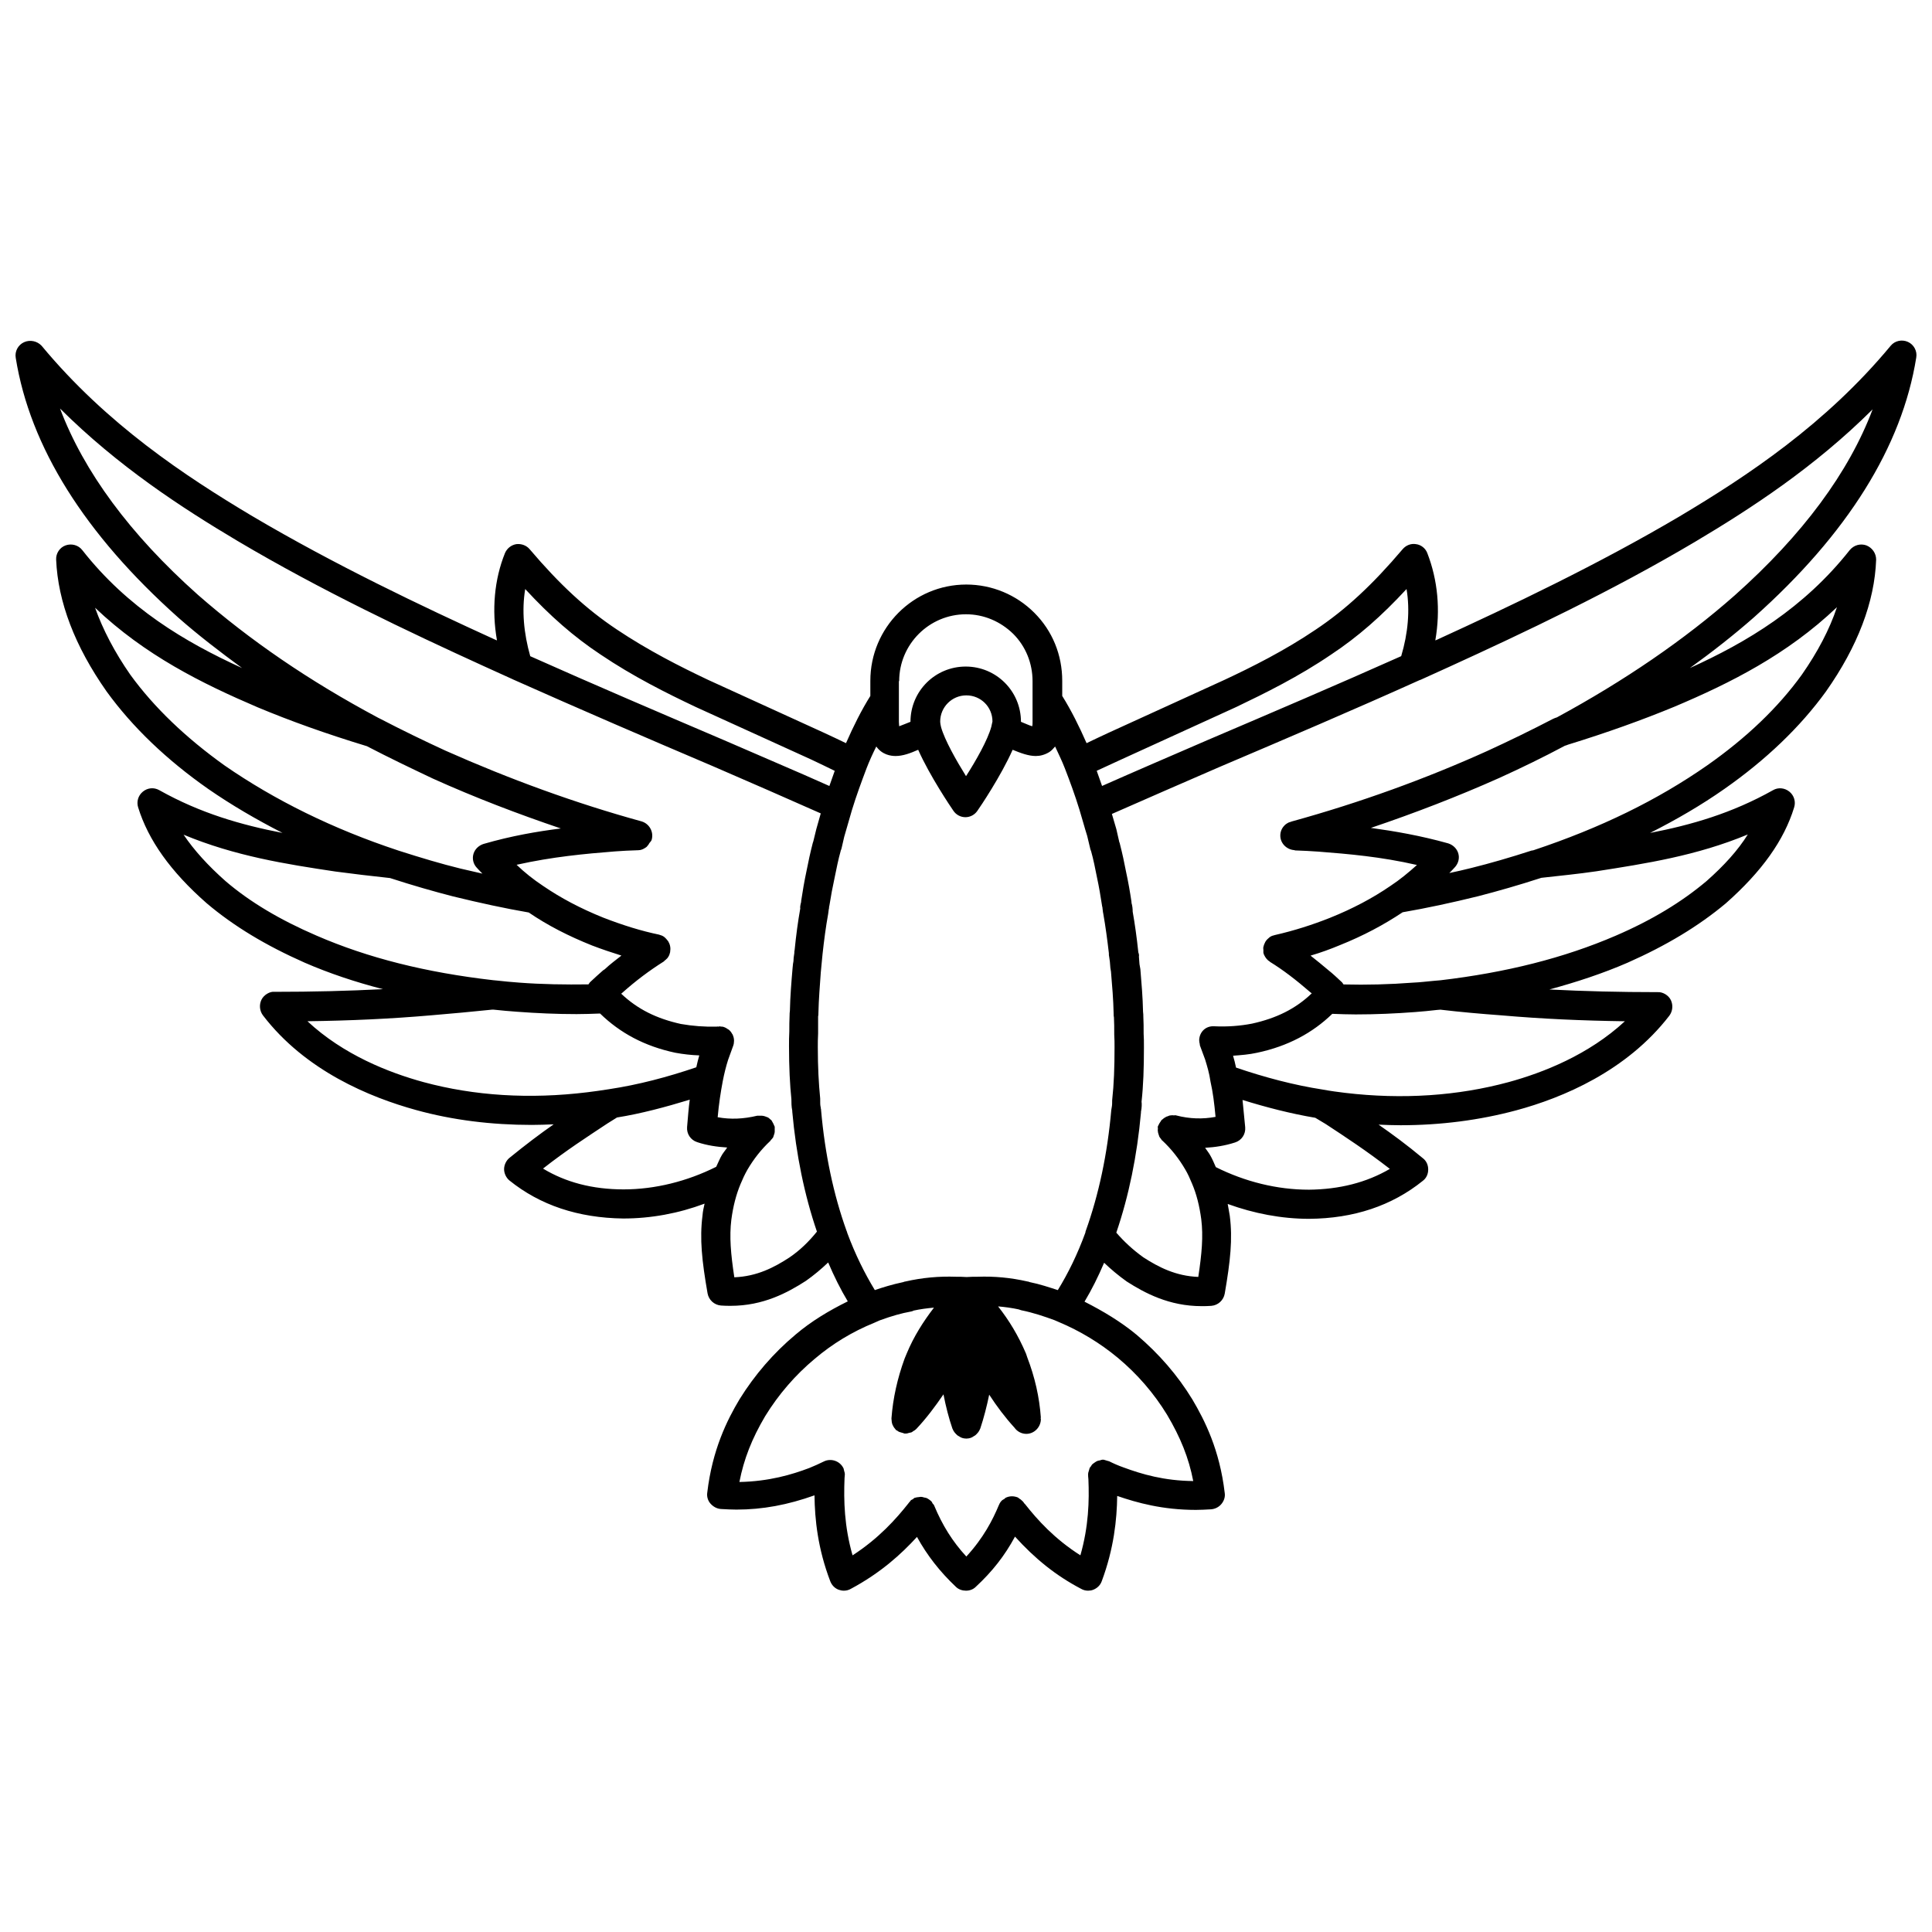 <?xml version="1.0" encoding="UTF-8"?>
<!-- The Best Svg Icon site in the world: iconSvg.co, Visit us! https://iconsvg.co -->
<svg width="800px" height="800px" version="1.1" viewBox="144 144 512 512" xmlns="http://www.w3.org/2000/svg">
 <defs>
  <clipPath id="a">
   <path d="m148.09 234h503.81v332h-503.81z"/>
  </clipPath>
 </defs>
 <g clip-path="url(#a)">
  <path d="m638.6 288.53c-1.574-0.551-3.305-0.078-4.41 1.258-12.121 15.352-27.238 24.402-42.352 31.25 5.984-4.328 11.73-8.816 17.004-13.461 24.719-22.043 39.203-45.184 42.98-68.801 0.316-1.73-0.629-3.465-2.203-4.172-1.574-0.707-3.465-0.316-4.566 1.023-17.238 20.781-37.941 34.48-55.891 45.184-21.727 12.832-44.793 23.773-64.395 32.746l-0.395 0.156c1.418-8.109 0.629-16.059-2.125-23.145-0.473-1.258-1.652-2.203-2.992-2.363-1.34-0.234-2.676 0.316-3.543 1.34-7.949 9.367-15.035 15.98-23.066 21.332-8.266 5.59-16.926 9.918-24.168 13.305l-30.699 14.012c-1.891 0.867-3.856 1.812-5.824 2.754-1.969-4.488-4.094-8.738-6.453-12.516v-4.016c0-6.848-2.598-13.227-7.398-18.027-4.801-4.801-11.258-7.477-18.027-7.477-14.012 0-25.426 11.414-25.426 25.504v4.016c-2.363 3.777-4.488 8.031-6.453 12.516-1.969-0.945-3.938-1.891-5.824-2.754l-30.699-14.012c-7.32-3.465-15.902-7.793-24.246-13.383-8.031-5.352-15.113-11.887-23.066-21.254-0.867-1.023-2.203-1.496-3.543-1.34-1.34 0.234-2.441 1.102-2.992 2.363-2.832 7.008-3.543 15.035-2.125 23.145l-0.395-0.156c-19.68-8.973-42.668-19.918-64.395-32.746-17.949-10.707-38.652-24.402-55.891-45.184-1.18-1.258-3.07-1.652-4.644-0.941-1.574 0.707-2.519 2.441-2.203 4.172 3.777 23.539 18.262 46.68 43.059 68.801 5.273 4.644 11.02 9.055 16.926 13.383-15.191-6.93-30.305-15.902-42.352-31.254-1.023-1.34-2.832-1.812-4.41-1.258-1.574 0.551-2.598 2.125-2.519 3.777 0.473 11.18 4.961 22.984 13.383 34.953 6.848 9.445 15.902 18.105 26.922 25.82 6.141 4.25 12.754 8.109 19.68 11.652-10.941-2.125-21.727-5.195-32.668-11.336-1.418-0.789-3.07-0.629-4.328 0.395-1.258 1.023-1.73 2.676-1.258 4.172 2.676 8.66 8.582 17.004 18.184 25.426 7.164 6.062 15.664 11.18 25.977 15.742 6.535 2.832 13.383 5.117 20.703 7.008-9.211 0.473-18.578 0.707-28.734 0.707-1.18-0.156-2.832 0.789-3.465 2.125-0.629 1.34-0.473 2.914 0.395 4.094 11.258 14.719 28.34 21.727 40.621 25.113 9.684 2.676 19.996 3.938 30.621 3.938 1.891 0 3.856-0.078 5.824-0.156-3.621 2.519-7.477 5.434-11.73 8.895-0.867 0.707-1.418 1.891-1.418 2.992 0 1.102 0.551 2.281 1.418 2.992 8.109 6.535 18.184 9.918 30.148 10.078 7.32 0 14.641-1.34 21.57-3.938-0.234 1.023-0.473 2.047-0.551 3.148-0.789 6.141-0.156 12.043 1.34 20.625 0.316 1.73 1.73 3.07 3.543 3.227 0.867 0.078 1.812 0.078 2.598 0.078 8.582 0 15.035-3.465 19.918-6.613 2.125-1.496 4.094-3.148 5.902-4.879 1.574 3.699 3.305 7.164 5.195 10.312-4.961 2.441-9.684 5.273-13.855 8.816-5.824 4.879-10.785 10.629-14.801 17.082-3.305 5.512-7.242 13.383-8.582 24.797-0.156 1.023 0.156 2.125 0.867 2.914 0.707 0.789 1.652 1.34 2.754 1.418 1.418 0.078 2.754 0.156 4.094 0.156 7.008 0 13.617-1.258 20.703-3.777 0.078 6.375 0.867 14.09 4.172 22.75 0.395 1.023 1.18 1.891 2.281 2.281 0.473 0.156 0.867 0.234 1.34 0.234 0.629 0 1.258-0.156 1.812-0.473 7.949-4.25 13.461-9.289 17.555-13.777 2.676 4.879 6.062 9.211 10.312 13.227 0.707 0.707 1.73 1.023 2.676 1.023 0.945 0 1.891-0.316 2.598-1.023 4.328-4.016 7.637-8.188 10.391-13.305 5.273 5.824 10.785 10.312 17.555 13.855 0.551 0.316 1.18 0.473 1.812 0.473 0.473 0 0.945-0.078 1.34-0.234 1.023-0.395 1.891-1.18 2.281-2.281 3.227-8.66 4.016-16.375 4.094-22.594 5.273 1.812 12.043 3.699 20.859 3.699 1.258 0 2.598-0.078 4.016-0.156 1.023-0.078 2.047-0.551 2.754-1.418 0.707-0.867 1.023-1.891 0.867-2.914-1.34-11.414-5.273-19.207-8.582-24.797-3.938-6.453-8.895-12.121-14.719-17.082-4.172-3.465-8.895-6.297-13.855-8.816 1.891-3.148 3.621-6.613 5.195-10.312 1.812 1.73 3.777 3.387 5.984 4.961 4.801 3.07 11.258 6.535 19.836 6.535 0.867 0 1.73 0 2.598-0.078 1.812-0.156 3.227-1.496 3.543-3.227 1.496-8.66 2.125-14.484 1.34-20.625-0.156-1.102-0.395-2.125-0.551-3.148 6.926 2.519 14.25 3.938 21.57 3.938 11.809-0.078 21.965-3.465 30.148-10.078 0.945-0.707 1.418-1.812 1.418-2.992 0-1.18-0.473-2.281-1.418-2.992-4.25-3.543-8.109-6.375-11.73-8.895 1.969 0.078 3.856 0.156 5.824 0.156 10.629 0 20.941-1.34 30.621-3.938 12.281-3.305 29.285-10.391 40.621-25.113 0.867-1.18 1.023-2.754 0.395-4.094-0.629-1.34-2.203-2.203-3.465-2.125-10.078 0-19.445-0.234-28.734-0.707 7.242-1.969 14.168-4.25 20.703-7.086 10.312-4.566 18.812-9.684 26.055-15.742 9.523-8.422 15.43-16.688 18.105-25.426 0.473-1.496 0-3.148-1.258-4.172s-2.992-1.18-4.328-0.395c-10.941 6.141-21.648 9.211-32.59 11.336 7.008-3.543 13.617-7.398 19.68-11.652 11.02-7.715 20.074-16.375 26.922-25.82 8.422-11.965 12.91-23.773 13.305-34.953 0.008-1.656-1.016-3.152-2.594-3.781zm-197.66 56.836 30.699-14.012c7.559-3.621 16.531-8.031 25.191-13.934 7.008-4.644 13.305-10.156 19.918-17.32 0.945 5.59 0.395 11.73-1.418 17.789-16.926 7.559-34.086 14.879-51.406 22.277l-14.562 6.297c-4.41 1.891-8.816 3.856-13.305 5.824-0.473-1.34-0.945-2.676-1.418-4.016 2.207-1.016 4.254-1.961 6.301-2.906zm-2.519 56.129c0.316 3.699 0.629 7.398 0.707 11.18 0 0.395 0 0.629 0.078 0.945 0.078 1.418 0.078 2.832 0.078 4.566 0.078 1.18 0.078 2.203 0.078 3.387 0 5.352-0.156 9.684-0.629 14.012 0 0.551 0 1.258-0.078 1.652 0 0.156-0.078 0.316-0.078 0.473s-0.078 0.316-0.078 0.473c-1.023 11.652-3.305 22.355-6.769 32.039-0.078 0.156-0.078 0.234-0.078 0.395-2.125 5.824-4.566 10.785-7.32 15.273-2.203-0.707-4.723-1.574-7.477-2.125-0.156-0.078-0.395-0.156-0.551-0.156-4.488-1.023-8.816-1.418-13.227-1.258-0.945 0-1.891 0-2.914 0.078-0.945-0.078-1.969-0.078-2.832-0.078-4.488-0.156-8.895 0.234-13.383 1.258-0.156 0-0.395 0.078-0.551 0.156-2.992 0.629-5.512 1.418-7.559 2.125-2.676-4.41-5.195-9.445-7.32-15.191 0-0.156-0.078-0.316-0.156-0.473-3.465-9.605-5.746-20.387-6.769-32.039 0-0.156 0-0.316-0.078-0.473 0-0.156 0-0.316-0.078-0.551-0.078-0.395-0.078-1.023-0.078-2.047-0.395-4.016-0.629-8.344-0.629-13.617 0-1.18 0-2.203 0.078-3.621v-4.488c0.078-0.316 0.078-0.551 0.078-0.867 0.078-3.699 0.395-7.398 0.629-10.785l0.156-1.652c0.078-0.789 0.156-1.652 0.234-2.441 0-0.234 0.078-0.473 0.078-0.789 0.395-3.621 0.867-7.242 1.496-10.707 0-0.234 0.156-0.945 0.156-1.18 0.078-0.156 0.078-0.395 0.078-0.629 0-0.078 0.078-0.234 0.078-0.316 0.395-2.519 0.867-5.039 1.418-7.559 0.473-2.281 0.945-4.723 1.574-6.926 0-0.078 0-0.156 0.078-0.234 0.078-0.156 0.078-0.316 0.156-0.473l0.707-3.07c0.707-2.441 1.418-4.879 2.047-7.086 1.18-3.856 2.519-7.477 3.856-11.02 0.789-2.047 1.652-3.938 2.598-5.824 1.574 2.203 3.856 2.519 5.117 2.519 1.891 0 3.856-0.707 5.984-1.652 3.07 6.926 8.66 15.191 9.367 16.215 0.707 1.023 1.891 1.652 3.148 1.652 1.258 0 2.441-0.629 3.148-1.652 0.789-1.102 6.297-9.289 9.367-16.215 2.125 0.867 4.172 1.652 6.141 1.652 1.18 0 2.363-0.316 3.543-1.023 0.629-0.395 1.102-0.945 1.574-1.496 0.867 1.891 1.812 3.777 2.598 5.824 1.34 3.465 2.676 7.086 3.856 10.941 0.707 2.281 1.34 4.723 2.047 6.926l0.789 3.305c0 0.156 0.078 0.316 0.156 0.473 0 0.078 0 0.156 0.078 0.234 0.629 2.203 1.102 4.644 1.574 7.008 0.551 2.519 0.945 4.961 1.34 7.477 0 0.078 0 0.234 0.078 0.316 0.078 0.551 0.156 1.496 0.234 1.73 0.629 3.543 1.102 7.164 1.496 10.547v0.156c0 0.234 0 0.551 0.078 0.789 0.156 0.789 0.234 1.652 0.316 2.914m-31.559-63.844c-0.945 3.465-4.016 8.895-6.691 13.066-2.598-4.172-5.668-9.605-6.613-12.988-0.078-0.234-0.234-1.102-0.234-1.496 0-3.777 3.07-6.926 6.926-6.926s6.926 3.07 6.926 6.926c-0.078 0.473-0.312 1.262-0.312 1.418zm-24.406-12.125c0-9.762 7.949-17.711 17.711-17.711 4.723 0 9.133 1.891 12.516 5.195 3.305 3.305 5.117 7.793 5.117 12.516v10.785c0 0.473 0 0.867-0.078 1.18-0.867-0.234-1.969-0.789-2.992-1.18 0-8.109-6.535-14.641-14.641-14.641-8.109 0-14.641 6.535-14.641 14.641-1.023 0.395-2.125 0.867-2.992 1.18 0-0.316-0.078-0.707-0.078-1.18v-10.785zm-99.109-24.402c6.613 7.164 12.91 12.676 19.918 17.32 8.738 5.902 17.633 10.312 25.27 13.934l30.621 13.934c2.047 0.945 4.094 1.969 6.219 2.992-0.473 1.34-0.945 2.676-1.418 4.016-4.41-1.969-8.895-3.938-13.305-5.824l-14.562-6.297c-17.32-7.398-34.48-14.719-51.406-22.277-1.727-6.066-2.277-12.207-1.336-17.797zm-104.62 22.75c-4.172-5.984-7.32-12.043-9.367-17.789 13.227 12.594 28.34 20.074 43.059 26.371 8.66 3.621 18.105 7.008 28.969 10.312 5.746 2.992 11.652 5.824 17.477 8.582 11.18 5.039 22.516 9.367 33.93 13.227-6.297 0.789-13.145 1.969-20.469 4.094-1.258 0.395-2.281 1.34-2.676 2.598-0.395 1.258-0.078 2.676 0.789 3.621 0.473 0.551 1.023 1.102 1.574 1.652-1.969-0.473-3.856-0.867-5.824-1.34-5.117-1.258-10.391-2.832-16.297-4.723-0.078 0-0.156-0.078-0.234-0.078-17.16-5.668-32.668-13.305-45.973-22.516-10.238-7.32-18.66-15.352-24.957-24.012zm25.27 54.711c-4.723-4.172-8.422-8.266-11.18-12.359 13.617 5.668 27.078 7.793 40.227 9.762 4.723 0.629 9.367 1.18 14.484 1.73 6.062 1.969 11.57 3.543 16.766 4.879 7.086 1.73 13.617 3.148 19.996 4.25 4.961 3.387 10.469 6.219 16.766 8.738 2.676 1.023 5.273 1.891 7.793 2.676-1.496 1.18-2.992 2.281-4.41 3.621-0.156 0.078-0.316 0.234-0.473 0.316-1.102 0.945-2.281 2.047-3.465 3.148-0.156 0.156-0.234 0.395-0.395 0.551-6.141 0.078-12.281 0-18.422-0.473-1.969-0.156-3.938-0.316-5.902-0.551l-0.867-0.078c-17.871-2.047-33.219-5.902-46.84-11.809-9.672-4.168-17.625-8.891-24.078-14.402zm52.426 53.215c-9.211-2.519-21.254-7.242-30.781-16.137 11.336-0.156 21.965-0.629 32.828-1.574 5.512-0.473 10.863-0.945 16.059-1.496h0.473c2.047 0.234 4.094 0.395 6.141 0.551 5.273 0.395 10.547 0.629 15.824 0.629 2.047 0 4.172-0.078 6.219-0.156 5.352 5.195 11.809 8.66 19.918 10.391 2.125 0.395 4.25 0.629 6.375 0.707-0.316 1.023-0.551 2.125-0.789 3.148-7.637 2.598-15.352 4.644-23.223 5.824-1.891 0.316-3.777 0.551-5.59 0.789-15.426 1.891-30.07 0.945-43.453-2.676zm31.648 22.91c6.219-4.879 11.73-8.422 17.082-11.965l2.519-1.574c6.375-1.023 12.832-2.754 19.285-4.723-0.316 2.203-0.473 4.644-0.707 7.242-0.156 1.812 0.945 3.465 2.676 4.016 2.598 0.867 5.273 1.258 7.949 1.418-0.395 0.629-0.945 1.258-1.34 1.891-0.629 1.023-1.023 2.125-1.574 3.227-7.715 3.856-16.215 5.984-24.562 5.984-8.262-0.008-15.348-1.895-21.328-5.516zm65.336 23.535c-4.094 2.676-8.66 5.039-14.641 5.273-0.945-6.219-1.34-10.785-0.789-15.273 0.473-3.543 1.258-6.613 2.441-9.445 0.551-1.34 1.102-2.519 1.812-3.777 1.652-2.832 3.699-5.434 6.062-7.637 0.156-0.156 0.156-0.316 0.316-0.395 0.156-0.234 0.395-0.395 0.473-0.629 0.078-0.234 0.156-0.473 0.234-0.707 0.078-0.234 0.156-0.473 0.156-0.707v-0.789-0.551c0-0.078-0.078-0.078-0.078-0.156-0.078-0.234-0.234-0.473-0.316-0.707-0.156-0.234-0.234-0.473-0.395-0.707-0.078-0.078-0.078-0.078-0.078-0.156-0.156-0.156-0.316-0.156-0.395-0.316-0.234-0.156-0.395-0.395-0.707-0.473-0.234-0.078-0.395-0.156-0.629-0.234-0.234-0.078-0.551-0.156-0.789-0.156h-0.707-0.551c-3.621 0.867-7.086 1.023-10.469 0.395 0.316-3.543 0.789-6.613 1.34-9.523 0.395-2.047 0.867-3.938 1.418-5.668l1.34-3.699c0.156-0.395 0.234-0.867 0.234-1.34v-0.078c0-0.629-0.156-1.102-0.395-1.652 0 0 0-0.078-0.078-0.078-0.234-0.473-0.551-0.867-0.945-1.18-0.078 0-0.078-0.078-0.156-0.078-0.316-0.234-0.707-0.473-1.18-0.629-0.156-0.078-0.395-0.078-0.551-0.078-0.234 0-0.395-0.078-0.551-0.078-0.078 0-0.156 0.078-0.234 0.078-0.156 0-0.316-0.078-0.473 0-3.227 0.078-6.375-0.156-9.523-0.707-6.375-1.418-11.414-3.856-15.824-8.031 0.156-0.078 0.234-0.156 0.395-0.316 3.543-3.148 7.008-5.746 10.863-8.188 0.078 0 0.078-0.078 0.156-0.156 0.316-0.234 0.551-0.473 0.789-0.707 0.078-0.078 0.156-0.156 0.234-0.316 0.234-0.316 0.395-0.707 0.473-1.102 0-0.078 0.078-0.156 0.078-0.234v-0.234c0.078-0.395 0.078-0.867 0-1.258-0.078-0.473-0.234-0.867-0.473-1.258 0-0.078 0-0.078-0.078-0.156-0.316-0.395-0.629-0.789-1.023-1.102-0.395-0.316-0.867-0.473-1.418-0.629-4.566-0.945-9.445-2.441-14.719-4.488-6.062-2.441-11.258-5.195-15.98-8.422-2.598-1.73-4.879-3.543-7.008-5.59 9.523-2.125 18.105-2.914 26.055-3.543 1.891-0.156 3.856-0.234 6.219-0.316 0.707 0 1.34-0.316 1.812-0.629 0.234-0.156 0.395-0.234 0.551-0.473 0.234-0.234 0.395-0.473 0.551-0.789 0.234-0.316 0.551-0.551 0.629-0.945 0.551-2.047-0.629-4.172-2.676-4.801-17.477-4.801-34.953-11.18-51.957-18.734-5.824-2.676-11.652-5.512-17.398-8.5-0.156-0.078-0.316-0.156-0.473-0.234-18.422-9.84-34.008-20.547-47.781-32.59-18.027-16.059-30.23-32.668-36.527-49.359 15.352 15.273 32.117 26.215 47.074 35.109 22.043 13.066 45.344 24.09 65.18 33.141l7.637 3.465 0.156 0.078c17.477 7.793 35.188 15.43 53.137 23.066l14.484 6.297 13.934 6.141c-0.395 1.34-0.789 2.754-1.18 4.172l-0.789 3.227c-0.078 0.156-0.078 0.316-0.156 0.473-0.629 2.441-1.18 4.961-1.652 7.398-0.551 2.598-1.023 5.273-1.418 7.949v0.234c-0.234 0.867-0.316 1.496-0.234 1.73-0.629 3.543-1.102 7.086-1.496 11.02-0.078 0.234-0.078 0.551-0.078 0.789-0.156 0.867-0.234 1.73-0.234 2.203-0.078 0.395-0.156 0.789-0.234 1.812-0.316 3.699-0.629 7.477-0.707 11.258-0.078 0.551-0.078 0.945-0.078 1.102-0.078 1.574-0.078 3.07-0.078 4.41-0.078 1.34-0.078 2.598-0.078 3.938 0 5.59 0.234 10.156 0.629 14.012 0 0.867 0 1.969 0.234 3.07v0.234c1.023 11.414 3.227 22.121 6.535 31.805-2.215 2.734-4.5 4.938-7.254 6.828zm62.66 25.504c-2.047-4.801-4.488-8.816-7.398-12.516 1.812 0.156 3.621 0.395 5.434 0.789 0.234 0.078 0.473 0.156 0.707 0.234 3.148 0.629 6.141 1.652 8.738 2.598l1.102 0.473c5.824 2.441 11.098 5.668 15.742 9.523 5.195 4.328 9.605 9.445 13.066 15.113 3.543 5.984 5.746 11.414 6.926 17.555-7.715-0.078-13.617-1.812-18.5-3.621-1.34-0.473-2.598-1.023-3.856-1.652h-0.078c-0.234-0.078-0.551-0.156-0.789-0.234-0.234-0.078-0.473-0.156-0.629-0.156h-0.156c-0.234 0-0.395 0.078-0.629 0.156s-0.473 0.078-0.707 0.156-0.473 0.234-0.707 0.395c-0.156 0.156-0.395 0.234-0.551 0.395-0.234 0.156-0.395 0.473-0.551 0.707-0.078 0.156-0.234 0.234-0.316 0.395v0.078c-0.078 0.234-0.156 0.473-0.234 0.789-0.078 0.234-0.156 0.473-0.156 0.707v0.156c0 0.316 0 0.629 0.078 1.258 0.234 5.668 0.078 12.438-2.125 20.152-6.926-4.41-11.414-9.445-14.641-13.539l-0.234-0.234c-0.234-0.395-0.551-0.707-0.945-1.023-0.156-0.078-0.316-0.234-0.473-0.316-0.078-0.078-0.156-0.156-0.316-0.234-1.023-0.395-2.047-0.395-2.992 0-0.234 0.078-0.395 0.234-0.551 0.395-0.234 0.156-0.473 0.234-0.707 0.473-0.316 0.316-0.551 0.707-0.707 1.102 0 0.078-0.078 0.078-0.078 0.156-1.574 3.777-4.016 8.582-8.582 13.539-3.699-4.016-6.375-8.344-8.5-13.461-0.078-0.234-0.234-0.395-0.395-0.551-0.156-0.156-0.156-0.395-0.316-0.551 0 0-0.078 0-0.078-0.078-0.234-0.234-0.473-0.395-0.707-0.551-0.156-0.078-0.316-0.234-0.551-0.316-0.234-0.078-0.473-0.078-0.707-0.156s-0.473-0.156-0.789-0.156c-0.234 0-0.395 0.078-0.629 0.078-0.316 0-0.551 0.078-0.867 0.156h-0.078c-0.234 0.078-0.395 0.234-0.551 0.395-0.156 0.078-0.395 0.156-0.551 0.316l-0.078 0.078c-0.078 0.078-0.078 0.078-0.078 0.156-0.156 0.156-0.395 0.395-0.473 0.551-3.305 4.172-7.871 9.289-14.801 13.777-2.203-7.715-2.363-14.484-2.125-20.469 0-0.156 0.078-0.867 0.078-0.945v-0.156c0-0.234-0.078-0.473-0.156-0.707s-0.078-0.473-0.156-0.629c0-0.078 0-0.156-0.078-0.234-0.945-1.891-3.305-2.676-5.195-1.73-1.258 0.629-2.519 1.18-3.856 1.73-4.566 1.73-10.629 3.543-18.5 3.699 1.18-6.062 3.305-11.492 6.848-17.477 3.543-5.746 7.949-10.863 13.145-15.191 4.644-3.938 9.918-7.164 15.742-9.523l1.418-0.629c3.227-1.18 5.746-1.891 8.344-2.363 0.234-0.078 0.473-0.078 0.629-0.234 1.812-0.395 3.621-0.629 5.434-0.789-2.832 3.699-5.352 7.637-7.242 12.203-0.156 0.316-0.234 0.629-0.551 1.34-1.891 5.195-3.07 10.469-3.465 15.742v0.156c0 0.316 0.078 0.551 0.078 0.867 0.078 0.234 0.078 0.473 0.156 0.629 0.078 0.234 0.234 0.395 0.316 0.629 0.156 0.234 0.316 0.473 0.473 0.629 0.078 0.078 0.078 0.078 0.078 0.156 0.156 0.156 0.316 0.156 0.395 0.234 0.234 0.156 0.395 0.316 0.707 0.395 0.234 0.078 0.551 0.156 0.789 0.234 0.156 0 0.316 0.156 0.473 0.156h0.316 0.078c0.234 0 0.473-0.078 0.707-0.156s0.473-0.078 0.707-0.156c0.156-0.078 0.316-0.156 0.473-0.316 0.316-0.156 0.551-0.316 0.789-0.551l0.078-0.078c2.598-2.754 4.961-5.902 7.164-9.133 0.629 3.227 1.418 6.297 2.363 9.055 0 0.078 0.078 0.078 0.078 0.156 0.234 0.629 0.707 1.18 1.258 1.652 0.078 0.078 0.234 0.156 0.395 0.234 0.234 0.156 0.473 0.316 0.707 0.395 0.395 0.156 0.867 0.234 1.258 0.234 0.395 0 0.867-0.078 1.258-0.234 0.234-0.078 0.473-0.234 0.707-0.395 0.156-0.078 0.234-0.156 0.395-0.234 0.551-0.473 1.023-1.023 1.258-1.652 0-0.078 0.078-0.078 0.078-0.156 0.945-2.832 1.73-5.902 2.363-8.973 2.047 3.148 4.25 6.062 6.691 8.738 0.707 1.023 1.891 1.652 3.148 1.652 2.125 0 3.856-1.812 3.856-3.938 0-0.078-0.078-0.156-0.078-0.316h0.078c-0.395-5.512-1.574-10.707-3.621-16.059m29.758-104.14c-0.078-0.707-0.078-1.34-0.156-2.047 0.078-0.316 0-0.707-0.156-1.102-0.395-3.856-0.945-7.715-1.496-10.785 0-0.789-0.078-1.496-0.316-2.363v-0.234c-0.395-2.676-0.867-5.352-1.418-7.871-0.473-2.519-1.023-5.039-1.652-7.477 0-0.156-0.078-0.316-0.156-0.473l-0.789-3.465c-0.395-1.34-0.789-2.676-1.18-4.016 4.644-2.047 9.367-4.094 14.012-6.141l14.484-6.297c17.949-7.637 35.66-15.191 53.137-23.066h0.078l7.637-3.465c19.836-9.055 43.141-20.074 65.18-33.141 14.957-8.895 31.723-19.836 47.074-35.109-6.297 16.688-18.5 33.219-36.527 49.277-13.383 11.809-29.285 22.672-47.152 32.355-0.156 0.078-0.316 0.078-0.473 0.156s-0.395 0.156-0.551 0.234c-5.746 2.992-11.57 5.824-17.398 8.5-16.375 7.398-33.77 13.699-51.719 18.656-0.156 0-0.316 0.156-0.473 0.156-0.156 0.078-0.316 0.078-0.473 0.156-0.316 0.156-0.551 0.316-0.867 0.551l-0.234 0.234c-0.707 0.707-1.102 1.652-1.102 2.676 0 2.047 1.652 3.699 3.699 3.856 0.078 0 0.156 0.078 0.234 0.078 2.047 0.078 4.094 0.156 6.141 0.316 8.031 0.629 16.531 1.34 26.137 3.543-2.281 2.047-4.566 3.938-7.086 5.59-4.723 3.227-9.918 5.984-15.98 8.422-4.566 1.812-9.445 3.387-14.641 4.566-0.078 0-0.156 0.078-0.234 0.078-0.395 0.078-0.789 0.234-1.18 0.551-0.395 0.316-0.789 0.707-1.023 1.102-0.078 0.078-0.078 0.234-0.156 0.316-0.156 0.316-0.316 0.707-0.395 1.102-0.078 0.316 0 0.551 0 0.789v0.629 0.078c0.078 0.473 0.316 0.867 0.551 1.258 0.078 0.078 0.156 0.156 0.234 0.316 0.234 0.234 0.473 0.551 0.789 0.707 0.078 0 0.078 0.078 0.156 0.156 3.465 2.125 6.848 4.723 10.863 8.188 0.078 0.078 0.156 0.078 0.234 0.156-4.25 4.094-9.367 6.613-15.824 8.031-3.227 0.629-6.613 0.867-9.996 0.707-2.363-0.156-3.938 1.574-4.016 3.621v0.078c0 0.395 0.078 0.707 0.156 1.023 0 0.156 0 0.316 0.078 0.473l1.34 3.621c0.551 1.812 1.102 3.621 1.418 5.824 0.629 2.754 1.023 5.824 1.34 9.367-3.387 0.629-6.848 0.551-10.469-0.395-0.156-0.078-0.316 0-0.551 0s-0.473-0.078-0.789 0c-0.316 0-0.551 0.078-0.867 0.234-0.156 0.078-0.395 0.078-0.551 0.234-0.316 0.156-0.551 0.316-0.789 0.551-0.078 0.078-0.234 0.156-0.316 0.234 0 0.078-0.078 0.078-0.078 0.156-0.156 0.234-0.316 0.473-0.473 0.707-0.078 0.234-0.234 0.395-0.316 0.629 0 0.078-0.078 0.078-0.078 0.156-0.078 0.156 0 0.395 0 0.551 0 0.234-0.078 0.551 0 0.789 0 0.234 0.078 0.473 0.156 0.707s0.156 0.473 0.234 0.707c0.156 0.234 0.316 0.473 0.473 0.629 0.078 0.156 0.156 0.316 0.316 0.395 2.363 2.203 4.41 4.801 6.062 7.637 0.707 1.18 1.258 2.441 1.812 3.777 1.18 2.754 1.969 5.902 2.441 9.445 0.551 4.488 0.156 9.055-0.789 15.273-5.984-0.234-10.547-2.598-14.562-5.195-2.754-1.969-5.117-4.172-7.164-6.535 3.305-9.684 5.512-20.387 6.535-31.805v-0.234c0.234-1.102 0.234-2.125 0.156-2.676 0.473-4.25 0.629-8.816 0.629-14.406 0-1.34 0-2.598-0.078-3.621 0-1.652 0-3.148-0.078-4.488 0-0.316 0-0.789-0.078-1.34-0.078-3.777-0.395-7.477-0.707-11.258m44.633 58.441c-8.422 0-16.926-2.125-24.641-5.984-0.473-1.102-0.945-2.203-1.496-3.148-0.395-0.707-0.867-1.258-1.34-1.969 2.676-0.156 5.273-0.551 7.949-1.418 1.73-0.551 2.832-2.203 2.676-4.016-0.234-2.598-0.473-5.039-0.707-7.242 6.375 1.969 12.754 3.621 19.285 4.723l2.754 1.652c5.273 3.465 10.707 7.008 17.004 11.887-6.211 3.629-13.375 5.438-21.484 5.516zm52.902-28.496c-13.383 3.621-28.023 4.644-43.297 2.832-1.891-0.234-3.777-0.473-5.902-0.867-7.637-1.18-15.352-3.227-22.984-5.824-0.234-1.102-0.473-2.125-0.789-3.148 2.125-0.156 4.25-0.316 6.375-0.789 8.188-1.73 14.719-5.273 19.918-10.312 2.047 0.078 4.172 0.156 6.219 0.156 5.273 0 10.547-0.234 15.742-0.629 1.969-0.156 3.777-0.316 5.746-0.551l0.945-0.078c5.352 0.629 10.707 1.102 16.059 1.496 10.863 0.945 21.492 1.418 32.828 1.574-9.605 8.898-21.648 13.621-30.859 16.141zm52.508-53.293c-6.535 5.512-14.406 10.312-24.09 14.484-13.699 5.902-29.047 9.762-46.445 11.809l-1.812 0.156c-1.812 0.156-3.543 0.395-5.512 0.473-6.141 0.473-12.281 0.629-18.344 0.473-0.156-0.156-0.234-0.395-0.395-0.551-1.258-1.18-2.519-2.363-3.621-3.227-1.652-1.418-3.148-2.598-4.723-3.856 2.676-0.789 5.273-1.73 7.715-2.754 6.297-2.519 11.73-5.434 16.688-8.738 6.375-1.102 12.988-2.519 19.996-4.25 5.195-1.34 10.707-2.914 16.766-4.879 4.879-0.551 9.762-1.023 14.562-1.73 13.066-2.047 26.527-4.094 40.148-9.762-2.59 4.164-6.293 8.258-10.934 12.352zm25.266-54.711c-6.297 8.738-14.719 16.766-25.031 24.008-13.305 9.289-28.34 16.609-46.051 22.516-0.078 0-0.156 0.078-0.316 0.078h-0.078-0.078c-5.824 1.891-11.02 3.387-16.059 4.644-1.969 0.473-3.856 0.945-5.824 1.34 0.551-0.551 1.023-1.023 1.574-1.652 0.867-1.023 1.18-2.363 0.789-3.621-0.395-1.258-1.418-2.203-2.676-2.598-7.32-2.047-14.168-3.227-20.469-4.094 11.652-3.938 23.066-8.344 34.008-13.227 5.902-2.676 11.73-5.512 17.477-8.582h0.078c0.078 0 0.156-0.078 0.234-0.078 0.156-0.078 0.234-0.078 0.395-0.156 10.469-3.227 19.68-6.535 28.262-10.078 14.719-6.219 29.836-13.777 43.059-26.371-1.969 5.906-5.121 11.891-9.293 17.871z"/>
 </g>
</svg>